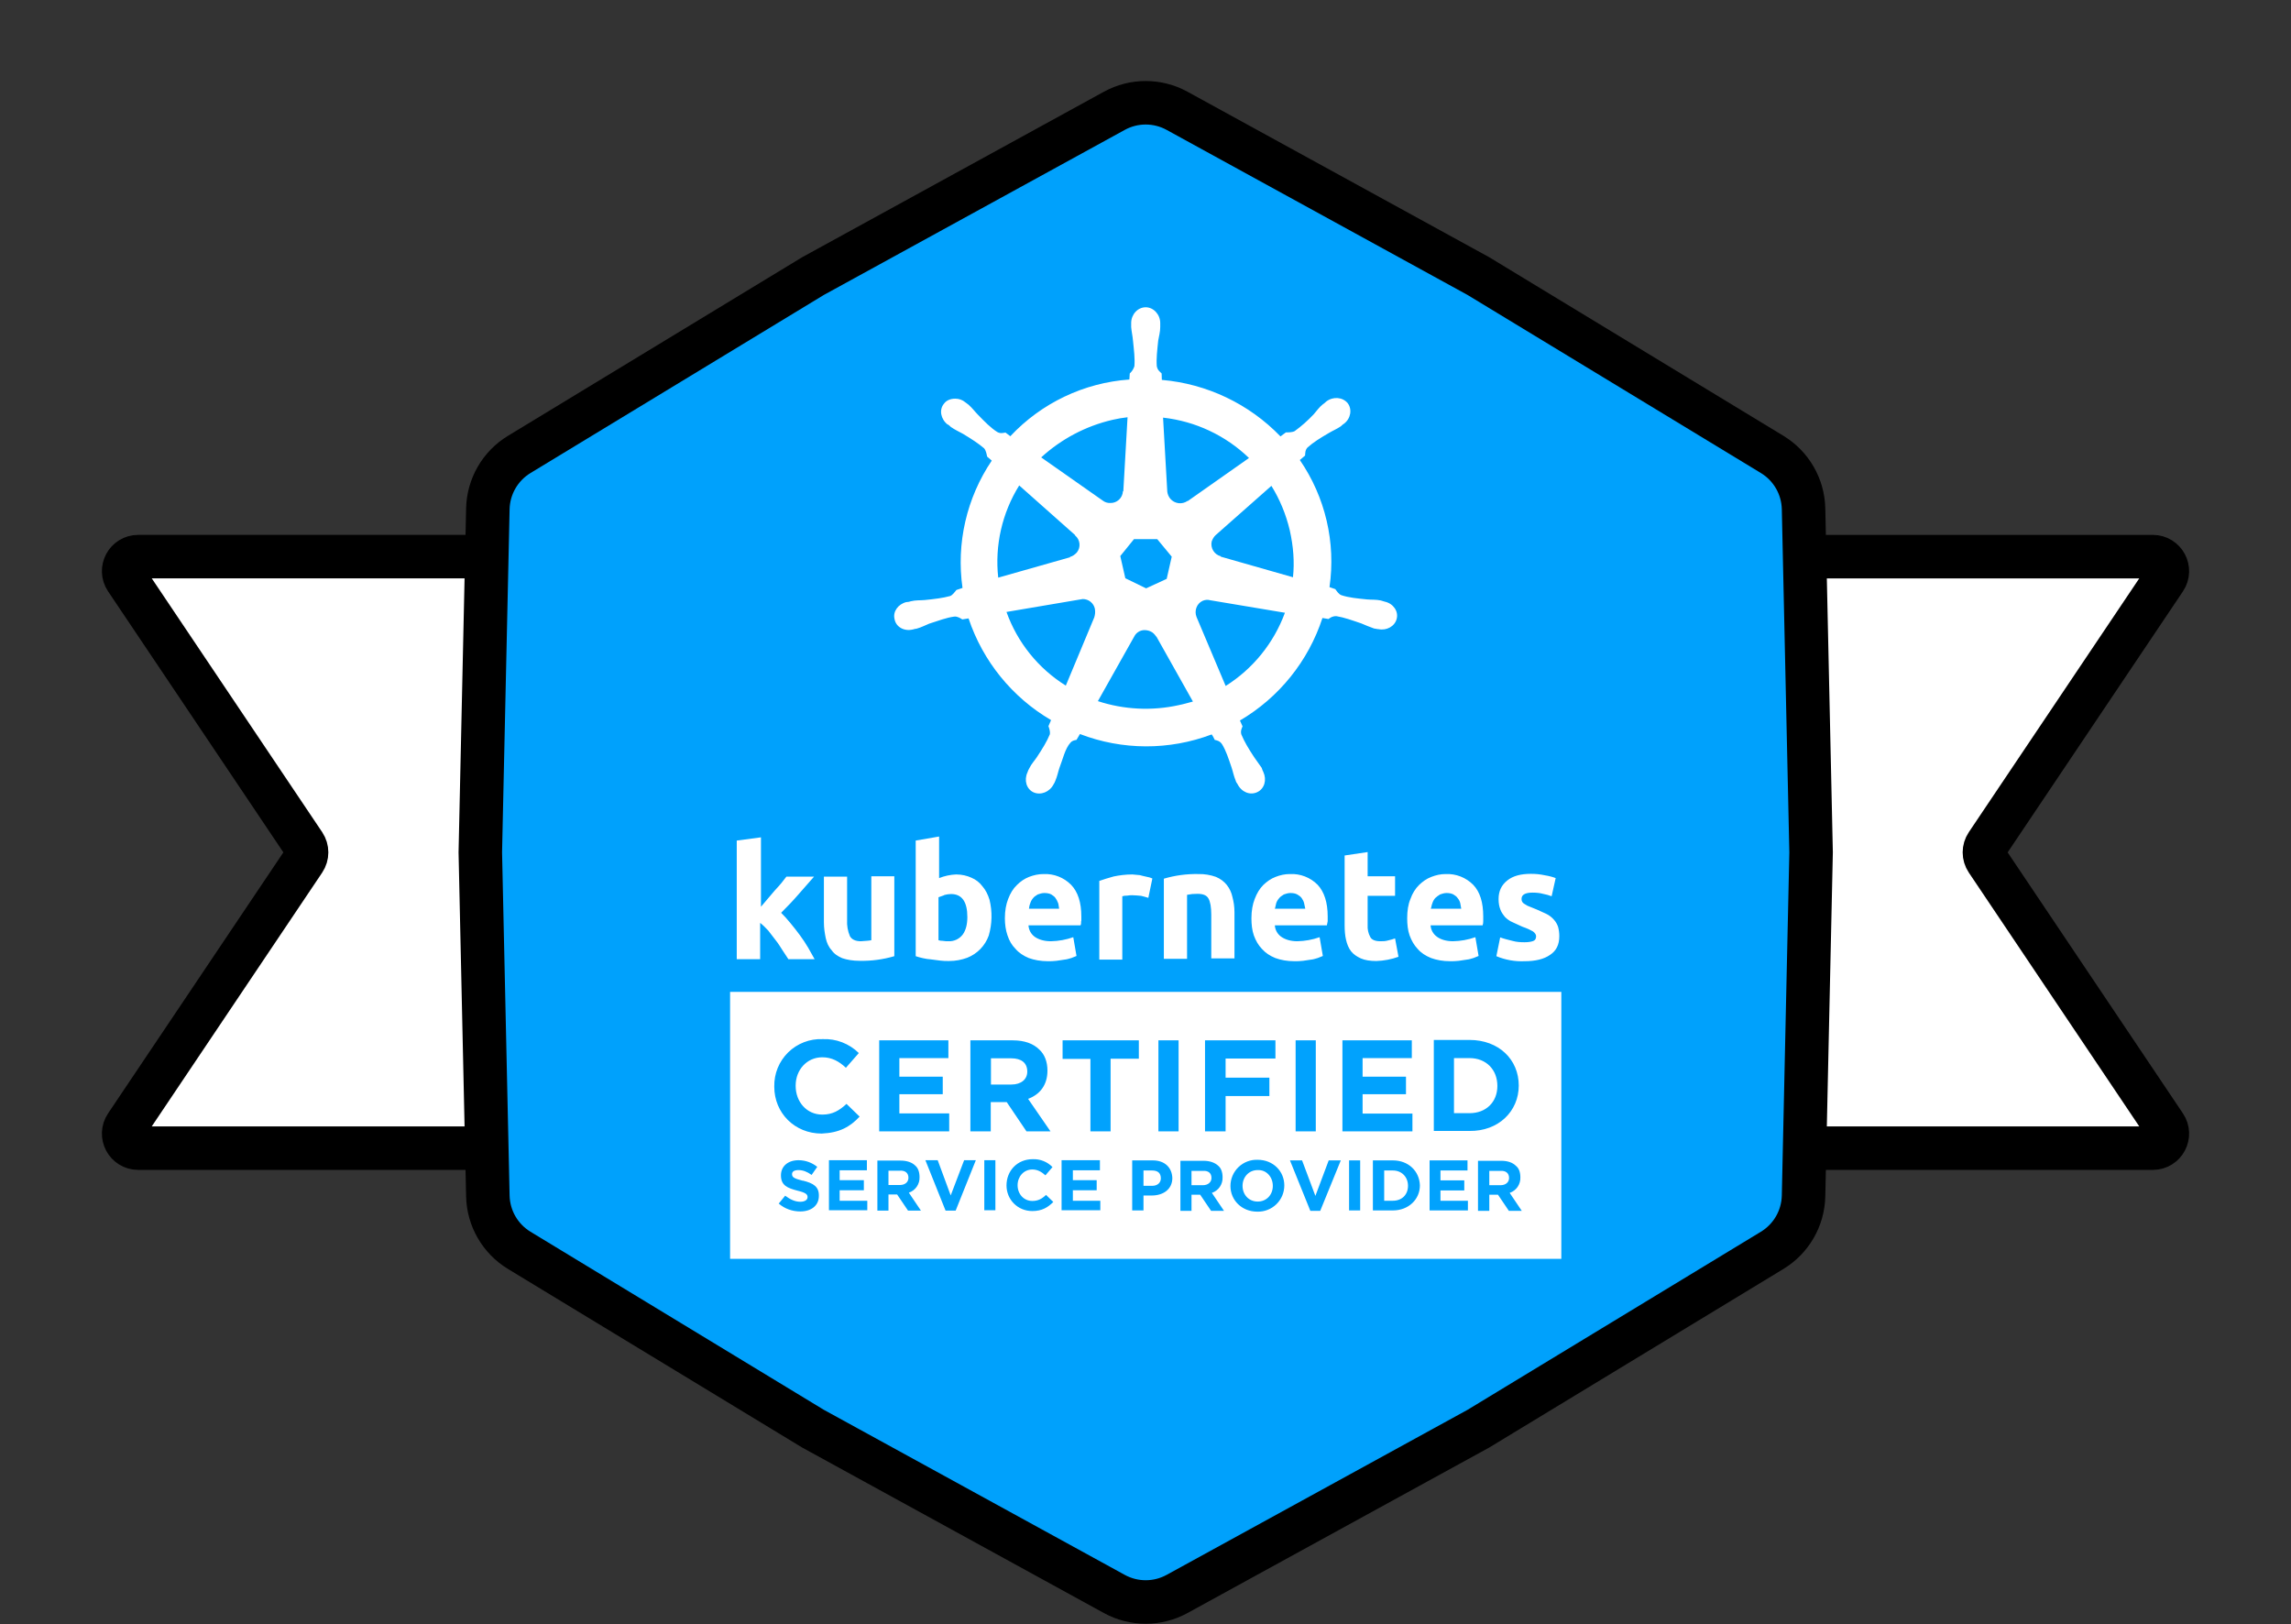 <?xml version="1.0" encoding="UTF-8"?> <svg xmlns="http://www.w3.org/2000/svg" width="158" height="112" viewBox="0 0 158 112" fill="none"><rect x="0" y="0" width="158" height="112" fill="#333333" stroke="none"/><path d="M9.528 38.385H67.964C68.516 38.385 68.964 38.833 68.964 39.385V78.175C68.964 78.727 68.516 79.175 67.964 79.175H9.528C8.728 79.175 8.252 78.282 8.698 77.617L20.975 59.337C21.201 59 21.201 58.559 20.975 58.222L8.698 39.942C8.252 39.278 8.728 38.385 9.528 38.385Z" fill="white" stroke="black" stroke-width="3"></path><path d="M148.472 79.176L90.036 79.176C89.484 79.176 89.036 78.728 89.036 78.176L89.036 39.386C89.036 38.834 89.484 38.386 90.036 38.386L148.472 38.386C149.273 38.386 149.749 39.279 149.303 39.943L137.026 58.223C136.799 58.56 136.799 59.001 137.026 59.338L149.303 77.618C149.749 78.283 149.273 79.176 148.472 79.176Z" fill="white" stroke="black" stroke-width="3"></path><path d="M76.85 7.642C78.198 6.902 79.83 6.902 81.178 7.642L101.958 19.039L122.219 31.337C123.533 32.135 124.349 33.548 124.383 35.085L124.903 58.78L124.383 82.475C124.349 84.012 123.533 85.425 122.219 86.223L101.958 98.521L81.178 109.918C79.83 110.657 78.198 110.657 76.85 109.918L56.069 98.521L35.809 86.223C34.495 85.425 33.679 84.012 33.645 82.475L33.125 58.78L33.645 35.085C33.679 33.548 34.495 32.135 35.809 31.337L56.069 19.039L76.85 7.642Z" fill="#00A1FC" stroke="black" stroke-width="3"></path><path d="M107.677 68.4H50.351V86.809H107.677V68.4Z" fill="white"></path><path d="M59.284 77.001L58.38 76.124C57.893 76.57 57.434 76.862 56.71 76.862C55.625 76.862 54.873 75.971 54.873 74.886V74.858C54.873 73.787 55.639 72.91 56.71 72.91C57.364 72.91 57.865 73.189 58.338 73.634L59.228 72.618C58.9 72.294 58.508 72.041 58.077 71.876C57.646 71.71 57.185 71.636 56.724 71.658C56.289 71.641 55.854 71.713 55.448 71.87C55.041 72.026 54.671 72.264 54.359 72.569C54.048 72.874 53.802 73.239 53.637 73.642C53.472 74.046 53.391 74.478 53.398 74.914V74.942C53.398 76.737 54.79 78.17 56.668 78.17C57.921 78.114 58.63 77.697 59.284 77.001ZM65.406 72.966V71.742H60.634V78.017H65.462V76.778H62.025V75.457H65.017V74.246H62.025V72.966H65.42H65.406ZM72.238 73.829C72.238 73.216 72.043 72.716 71.682 72.382C71.264 71.964 70.652 71.742 69.845 71.742H66.923V78.017H68.328V75.999H69.428L70.791 78.017H72.447L70.903 75.777C71.696 75.484 72.238 74.844 72.238 73.829ZM70.847 73.898C70.847 74.427 70.429 74.789 69.748 74.789H68.342V72.98H69.734C70.429 72.98 70.847 73.286 70.847 73.898ZM78.541 71.742H73.282V73.022H75.202V78.017H76.593V73.008H78.541V71.742ZM79.891 71.742H81.282V78.017H79.891V71.742ZM87.544 74.316H84.524V72.994H87.961V71.742H83.105V78.017H84.524V75.582H87.544V74.329V74.316ZM89.353 71.742H90.744V78.017H89.353V71.742ZM97.423 76.792H93.972V75.457H96.964V74.246H93.972V72.966H97.367V71.742H92.581V78.017H97.409V76.778L97.423 76.792ZM104.742 74.858C104.742 73.063 103.364 71.714 101.347 71.714H98.884V77.989H101.347C103.336 78.017 104.742 76.639 104.742 74.858ZM103.267 74.886C103.267 75.999 102.488 76.764 101.347 76.764H100.275V72.966H101.347C102.488 72.966 103.267 73.759 103.267 74.886ZM55.374 81.426C54.776 81.273 54.623 81.189 54.623 80.967C54.623 80.8 54.762 80.688 55.068 80.688C55.374 80.688 55.666 80.8 55.973 81.022L56.362 80.466C56.014 80.187 55.569 80.007 55.068 80.007C54.345 80.007 53.858 80.424 53.858 81.05C53.858 81.746 54.303 81.927 54.999 82.108C55.569 82.247 55.694 82.358 55.694 82.553C55.694 82.748 55.499 82.873 55.193 82.873C54.804 82.873 54.47 82.692 54.15 82.455L53.705 82.998C54.122 83.36 54.651 83.541 55.193 83.541C55.945 83.541 56.474 83.137 56.474 82.469C56.487 81.829 56.098 81.593 55.36 81.412L55.374 81.426ZM57.907 82.08H59.576V81.384H57.907V80.702H59.785V80.007H57.169V83.457H59.813V82.803H57.907V82.108V82.08ZM63.417 81.175C63.417 80.827 63.319 80.549 63.124 80.382C62.902 80.16 62.554 80.034 62.095 80.034H60.509V83.485H61.274V82.372H61.872L62.624 83.485H63.514L62.679 82.247C62.901 82.172 63.093 82.027 63.226 81.834C63.359 81.641 63.426 81.41 63.417 81.175ZM62.651 81.217C62.651 81.509 62.429 81.718 62.053 81.718H61.274V80.73H62.053C62.401 80.702 62.651 80.869 62.651 81.217ZM65.573 82.455L64.669 80.007H63.82L65.212 83.485H65.907L67.299 80.007H66.492L65.559 82.455H65.573ZM67.883 80.007H68.648V83.457H67.883V80.02V80.007ZM71.195 82.817C70.596 82.817 70.179 82.33 70.179 81.732C70.179 81.147 70.596 80.647 71.195 80.647C71.543 80.647 71.821 80.8 72.099 81.05L72.586 80.48C72.409 80.299 72.197 80.157 71.962 80.064C71.727 79.97 71.475 79.927 71.222 79.937C70.151 79.937 69.414 80.744 69.414 81.746C69.414 82.72 70.179 83.513 71.195 83.513C71.862 83.513 72.266 83.262 72.642 82.887L72.141 82.4C71.849 82.678 71.584 82.817 71.195 82.817ZM73.978 82.08H75.633V81.384H73.991V80.702H75.856V80.007H73.212V83.457H75.884V82.803H73.991V82.108L73.978 82.08ZM79.501 80.02H78.082V83.471H78.861V82.442H79.432C80.211 82.442 80.851 82.024 80.851 81.231C80.823 80.521 80.336 80.02 79.501 80.02ZM80.058 81.259C80.058 81.551 79.835 81.774 79.46 81.774H78.861V80.716H79.46C79.835 80.716 80.058 80.883 80.058 81.259ZM84.316 81.189C84.316 80.841 84.218 80.563 84.023 80.396C83.787 80.174 83.439 80.048 82.994 80.048H81.408V83.499H82.173V82.386H82.771L83.523 83.499H84.413L83.578 82.261C83.8 82.186 83.992 82.041 84.125 81.848C84.258 81.654 84.325 81.424 84.316 81.189ZM83.55 81.231C83.55 81.523 83.314 81.732 82.952 81.732H82.173V80.744H82.952C83.314 80.716 83.55 80.883 83.55 81.231ZM86.737 79.979C86.493 79.969 86.251 80.009 86.023 80.096C85.796 80.183 85.588 80.314 85.412 80.483C85.237 80.652 85.098 80.855 85.002 81.079C84.907 81.303 84.858 81.544 84.858 81.787C84.858 82.761 85.638 83.555 86.709 83.555C86.951 83.562 87.192 83.521 87.418 83.433C87.644 83.346 87.85 83.214 88.024 83.045C88.198 82.876 88.336 82.674 88.431 82.451C88.525 82.228 88.573 81.988 88.573 81.746C88.573 80.772 87.808 79.979 86.737 79.979ZM87.78 81.787C87.78 82.372 87.363 82.859 86.737 82.859C86.111 82.859 85.693 82.372 85.693 81.774C85.693 81.189 86.111 80.688 86.737 80.688C87.335 80.66 87.78 81.161 87.78 81.774V81.787ZM90.716 82.469L89.798 80.02H88.963L90.368 83.499H91.05L92.469 80.02H91.635L90.716 82.469ZM93.04 80.02H93.805V83.471H93.04V80.02ZM96.059 80.02H94.682V83.471H96.059C97.144 83.471 97.924 82.706 97.924 81.746C97.896 80.772 97.144 80.02 96.059 80.02ZM97.103 81.774C97.103 82.386 96.685 82.803 96.059 82.803H95.461V80.716H96.059C96.671 80.716 97.103 81.161 97.103 81.774ZM99.343 82.094H100.985V81.398H99.343V80.716H101.207V80.02H98.592V83.471H101.235V82.803H99.343V82.108V82.094ZM104.853 81.189C104.853 80.841 104.756 80.563 104.547 80.396C104.324 80.174 103.99 80.048 103.531 80.048H101.931V83.499H102.71V82.386H103.308L104.06 83.499H104.95L104.116 82.261C104.338 82.186 104.53 82.041 104.663 81.848C104.795 81.654 104.862 81.424 104.853 81.189ZM104.074 81.231C104.074 81.523 103.851 81.732 103.475 81.732H102.71V80.744H103.475C103.823 80.716 104.074 80.883 104.074 81.231Z" fill="#01A2FD"></path><path d="M50.81 57.965V66.146H52.424V63.642C52.605 63.781 52.772 63.948 52.981 64.17L53.495 64.838C53.676 65.061 53.816 65.297 53.969 65.534L54.372 66.146H56.181L55.736 65.353C55.56 65.056 55.37 64.768 55.165 64.49C54.943 64.198 54.748 63.934 54.511 63.655C54.289 63.377 54.066 63.141 53.871 62.946C54.289 62.528 54.692 62.111 55.04 61.707L56.139 60.455H54.233L53.885 60.9C53.732 61.067 53.607 61.234 53.426 61.415L52.953 61.972L52.48 62.528V57.742L50.81 57.965ZM56.821 60.427V63.6C56.821 64.003 56.877 64.337 56.946 64.685C57.016 65.005 57.141 65.297 57.35 65.52C57.517 65.77 57.767 65.937 58.087 66.076C58.421 66.188 58.811 66.257 59.284 66.257C60.093 66.275 60.901 66.167 61.677 65.937V60.427H60.091V64.838C59.98 64.866 59.854 64.866 59.743 64.88L59.367 64.908C58.992 64.908 58.741 64.782 58.616 64.56C58.465 64.204 58.398 63.819 58.421 63.433V60.455H56.821V60.413V60.427ZM63.152 57.965V65.937C63.291 65.993 63.444 66.021 63.653 66.076C63.82 66.118 64.028 66.146 64.209 66.16L64.849 66.243C65.044 66.271 65.239 66.271 65.448 66.271C65.921 66.271 66.31 66.188 66.7 66.049C67.043 65.915 67.354 65.709 67.611 65.445C67.867 65.181 68.065 64.865 68.189 64.518C68.423 63.716 68.442 62.867 68.245 62.055C68.133 61.68 67.966 61.36 67.757 61.123C67.562 60.858 67.297 60.651 66.992 60.525C66.686 60.386 66.338 60.302 65.935 60.302C65.534 60.319 65.139 60.404 64.766 60.553V57.686L63.152 57.965ZM65.114 61.721C65.267 61.68 65.448 61.652 65.587 61.652C66.338 61.652 66.714 62.181 66.714 63.238C66.714 63.725 66.617 64.142 66.394 64.448C66.28 64.597 66.132 64.717 65.963 64.797C65.793 64.877 65.607 64.915 65.42 64.908C65.281 64.908 65.142 64.908 65.016 64.88C64.917 64.882 64.819 64.868 64.724 64.838V61.874C64.853 61.824 64.983 61.778 65.114 61.735V61.721ZM74.575 63.502V63.196C74.575 62.236 74.339 61.499 73.866 61.012C73.619 60.764 73.324 60.57 72.998 60.443C72.672 60.316 72.323 60.258 71.974 60.274C71.626 60.274 71.306 60.344 70.972 60.469C70.652 60.594 70.373 60.789 70.137 61.026C69.872 61.276 69.678 61.596 69.525 62C69.385 62.361 69.302 62.807 69.302 63.322C69.302 63.739 69.358 64.142 69.483 64.504C69.608 64.88 69.775 65.172 70.039 65.436C70.276 65.715 70.582 65.909 70.944 66.063C71.32 66.202 71.779 66.285 72.266 66.285C72.474 66.285 72.669 66.285 72.864 66.257L73.421 66.174C73.588 66.16 73.741 66.104 73.894 66.063L74.242 65.923L74.019 64.629C73.522 64.804 73.001 64.898 72.474 64.908C72.015 64.908 71.639 64.796 71.361 64.602C71.235 64.51 71.13 64.391 71.055 64.254C70.981 64.117 70.938 63.965 70.93 63.809H74.52C74.561 63.739 74.561 63.642 74.561 63.53L74.575 63.502ZM70.958 62.695C70.972 62.556 70.999 62.417 71.055 62.278C71.095 62.15 71.162 62.031 71.25 61.93C71.32 61.833 71.445 61.763 71.57 61.68C71.709 61.638 71.848 61.582 72.015 61.582C72.196 61.582 72.377 61.61 72.502 61.68C72.614 61.763 72.725 61.819 72.794 61.93C72.864 62.028 72.933 62.153 72.975 62.278C73.017 62.403 73.017 62.556 73.045 62.667H70.958V62.695ZM78.402 60.33L78.096 60.302C77.623 60.302 77.205 60.358 76.802 60.441C76.412 60.553 76.078 60.65 75.814 60.747V66.174H77.4V61.805C77.508 61.772 77.621 61.758 77.734 61.763C77.873 61.735 77.984 61.735 78.082 61.735C78.304 61.735 78.499 61.763 78.694 61.777C78.903 61.833 79.056 61.861 79.195 61.916L79.473 60.58C79.404 60.553 79.278 60.497 79.167 60.483L78.805 60.4C78.675 60.354 78.539 60.331 78.402 60.33ZM85.136 66.146V62.918C85.136 62.514 85.081 62.181 84.997 61.861C84.933 61.556 84.8 61.27 84.608 61.026C84.427 60.803 84.19 60.608 83.856 60.469C83.472 60.332 83.067 60.266 82.659 60.274C81.85 60.257 81.043 60.365 80.266 60.594V66.118H81.866V61.707L82.214 61.652L82.59 61.638C82.966 61.638 83.216 61.735 83.341 61.958C83.466 62.181 83.536 62.542 83.536 63.071V66.09H85.136V66.146ZM91.565 63.502V63.196C91.565 62.236 91.328 61.499 90.869 61.012C90.621 60.762 90.323 60.567 89.994 60.44C89.666 60.313 89.314 60.256 88.963 60.274C88.615 60.274 88.295 60.344 87.975 60.469C87.641 60.594 87.376 60.789 87.126 61.026C86.876 61.276 86.681 61.596 86.528 62C86.388 62.361 86.305 62.807 86.305 63.322C86.305 63.739 86.347 64.142 86.472 64.504C86.611 64.88 86.778 65.172 87.029 65.436C87.279 65.715 87.571 65.909 87.947 66.063C88.323 66.202 88.768 66.285 89.269 66.285C89.463 66.285 89.658 66.285 89.867 66.257L90.424 66.174C90.591 66.16 90.73 66.104 90.883 66.063L91.231 65.923L91.008 64.629C90.511 64.804 89.99 64.898 89.463 64.908C89.018 64.908 88.643 64.796 88.364 64.602C88.235 64.511 88.128 64.393 88.051 64.256C87.974 64.119 87.929 63.966 87.919 63.809H91.509L91.565 63.53V63.502ZM87.919 62.695L88.016 62.278C88.061 62.149 88.132 62.03 88.225 61.93C88.295 61.833 88.42 61.763 88.545 61.68C88.67 61.638 88.823 61.582 88.99 61.582C89.171 61.582 89.338 61.61 89.463 61.68C89.603 61.763 89.686 61.819 89.77 61.93C89.839 62.028 89.909 62.153 89.937 62.278L90.02 62.667H87.933V62.695H87.919ZM92.733 58.994V63.794C92.733 64.17 92.761 64.518 92.831 64.81C92.9 65.103 92.998 65.367 93.179 65.603C93.359 65.826 93.582 65.965 93.847 66.09C94.125 66.216 94.501 66.271 94.918 66.271C95.44 66.255 95.957 66.157 96.448 65.979L96.212 64.713C96.073 64.769 95.892 64.81 95.725 64.852C95.544 64.908 95.377 64.908 95.196 64.908C94.848 64.908 94.598 64.81 94.501 64.615C94.365 64.364 94.302 64.08 94.32 63.794V61.777H96.212V60.427H94.32V58.758L92.733 58.994ZM102.292 63.502V63.196C102.292 62.236 102.07 61.499 101.597 61.012C101.35 60.764 101.055 60.57 100.729 60.443C100.403 60.316 100.054 60.258 99.704 60.274C99.356 60.274 99.037 60.344 98.716 60.469C98.382 60.594 98.118 60.789 97.868 61.026C97.617 61.276 97.409 61.596 97.269 62C97.116 62.361 97.047 62.807 97.047 63.322C97.047 63.739 97.088 64.142 97.214 64.504C97.353 64.88 97.52 65.172 97.77 65.436C98.007 65.715 98.313 65.909 98.689 66.063C99.064 66.202 99.51 66.285 100.01 66.285C100.205 66.285 100.4 66.285 100.609 66.257L101.165 66.174C101.332 66.16 101.471 66.104 101.625 66.063L101.972 65.923L101.75 64.629C101.253 64.804 100.732 64.898 100.205 64.908C99.76 64.908 99.37 64.796 99.106 64.602C98.977 64.511 98.87 64.393 98.793 64.256C98.715 64.119 98.67 63.966 98.661 63.809H102.251C102.279 63.718 102.293 63.625 102.292 63.53V63.502ZM98.675 62.695C98.716 62.556 98.73 62.417 98.786 62.278C98.826 62.15 98.893 62.031 98.981 61.93C99.078 61.833 99.189 61.763 99.315 61.68C99.44 61.638 99.593 61.582 99.76 61.582C99.927 61.582 100.108 61.61 100.233 61.68C100.358 61.763 100.456 61.819 100.525 61.93C100.609 62.028 100.678 62.153 100.706 62.278L100.776 62.667H98.689V62.695H98.675ZM105.771 64.88C105.632 64.936 105.437 64.977 105.145 64.977C104.866 64.977 104.588 64.963 104.296 64.88C104.018 64.81 103.726 64.741 103.461 64.643L103.197 65.937C103.812 66.196 104.478 66.315 105.145 66.285C105.882 66.285 106.481 66.146 106.912 65.84C107.329 65.562 107.538 65.144 107.538 64.56C107.538 64.323 107.51 64.129 107.455 63.92C107.396 63.74 107.301 63.575 107.176 63.433C107.026 63.258 106.841 63.115 106.634 63.015C106.21 62.812 105.778 62.627 105.34 62.459L105.089 62.306C105.033 62.269 104.989 62.215 104.964 62.153C104.936 62.097 104.936 62.055 104.936 61.972C104.936 61.707 105.187 61.554 105.687 61.554C105.966 61.554 106.216 61.582 106.411 61.638C106.634 61.68 106.828 61.735 107.009 61.805L107.288 60.553C107.107 60.483 106.87 60.413 106.536 60.358C106.216 60.289 105.889 60.256 105.562 60.26C104.894 60.26 104.338 60.4 103.948 60.719C103.545 61.04 103.35 61.457 103.35 62C103.35 62.278 103.392 62.514 103.475 62.723C103.545 62.918 103.67 63.085 103.795 63.238C103.934 63.377 104.115 63.516 104.324 63.6L104.992 63.906C105.312 64.017 105.548 64.129 105.715 64.226C105.854 64.323 105.938 64.448 105.938 64.56C105.938 64.713 105.882 64.838 105.757 64.88H105.771ZM62.943 43.41H62.957C63.038 43.38 63.122 43.361 63.208 43.355C63.555 43.257 63.778 43.132 64.084 43.007C64.738 42.798 65.281 42.589 65.809 42.52C66.032 42.492 66.255 42.645 66.366 42.715L66.797 42.645C67.782 45.595 69.804 48.087 72.488 49.658L72.307 50.075C72.377 50.256 72.433 50.479 72.405 50.632C72.21 51.119 71.89 51.634 71.514 52.204C71.333 52.482 71.139 52.663 70.986 52.983C70.933 53.071 70.891 53.164 70.86 53.261C70.61 53.804 70.791 54.416 71.278 54.639C71.779 54.862 72.391 54.611 72.655 54.096C72.707 54.018 72.749 53.934 72.781 53.846C72.92 53.526 72.961 53.261 73.059 52.969C73.309 52.329 73.448 51.634 73.824 51.216C73.921 51.091 74.075 51.049 74.242 51.021L74.478 50.618C77.401 51.742 80.635 51.752 83.564 50.646C83.647 50.743 83.745 50.966 83.773 51.021C83.94 51.063 84.121 51.091 84.274 51.314C84.552 51.759 84.719 52.288 84.941 52.941C85.039 53.234 85.081 53.498 85.22 53.832C85.234 53.902 85.289 53.999 85.345 54.069C85.623 54.625 86.208 54.862 86.709 54.625C87.209 54.389 87.376 53.776 87.126 53.234C87.078 53.145 87.041 53.052 87.015 52.955L86.486 52.204C86.11 51.634 85.818 51.147 85.609 50.646C85.54 50.409 85.637 50.228 85.693 50.089L85.512 49.686C88.208 48.103 90.233 45.589 91.203 42.617L91.62 42.687C91.759 42.589 91.898 42.478 92.177 42.492C92.692 42.575 93.234 42.77 93.888 42.993C94.18 43.118 94.445 43.23 94.765 43.341L95.015 43.383H95.057C95.627 43.508 96.198 43.188 96.323 42.673C96.462 42.158 96.087 41.615 95.502 41.49L95.224 41.407C94.89 41.337 94.612 41.365 94.292 41.337C93.596 41.268 93.012 41.212 92.511 41.045C92.316 40.975 92.163 40.725 92.093 40.627L91.69 40.488C92.135 37.413 91.404 34.283 89.644 31.723L90.006 31.416C90.02 31.235 90.006 31.041 90.173 30.86C90.577 30.498 91.05 30.206 91.648 29.858C91.926 29.691 92.205 29.58 92.469 29.399C92.539 29.343 92.608 29.26 92.692 29.218C93.165 28.856 93.262 28.216 92.942 27.799C92.594 27.381 91.94 27.326 91.467 27.687C91.398 27.743 91.328 27.826 91.245 27.868C90.966 28.091 90.827 28.314 90.605 28.564C90.202 28.995 89.76 29.387 89.283 29.733C89.074 29.83 88.81 29.816 88.684 29.816L88.309 30.095C86.142 27.85 83.235 26.466 80.127 26.198L80.113 25.753C79.974 25.614 79.835 25.531 79.779 25.252C79.738 24.738 79.807 24.167 79.877 23.485C79.932 23.165 80.016 22.887 80.016 22.553V22.275C80.016 21.69 79.557 21.189 79.014 21.189C78.457 21.189 78.012 21.69 78.012 22.275V22.553C78.04 22.887 78.11 23.165 78.137 23.485C78.207 24.181 78.277 24.71 78.235 25.252C78.174 25.445 78.064 25.617 77.915 25.753L77.887 26.171C74.756 26.395 71.825 27.791 69.678 30.081L69.344 29.83C69.163 29.858 68.996 29.914 68.773 29.788C68.314 29.496 67.924 29.093 67.451 28.606C67.229 28.383 67.076 28.16 66.797 27.91L66.575 27.743C66.381 27.578 66.134 27.49 65.879 27.493C65.573 27.493 65.281 27.59 65.1 27.84C64.752 28.258 64.877 28.898 65.35 29.274H65.378C65.448 29.323 65.513 29.379 65.573 29.441C65.851 29.635 66.129 29.761 66.408 29.914C67.006 30.275 67.479 30.581 67.869 30.915C68.008 31.069 68.05 31.361 68.078 31.486L68.397 31.764C66.66 34.34 65.941 37.468 66.38 40.544L65.963 40.683C65.851 40.822 65.684 41.045 65.531 41.101C65.03 41.24 64.46 41.309 63.764 41.379C63.43 41.407 63.166 41.379 62.818 41.462C62.729 41.495 62.635 41.514 62.54 41.518H62.512C61.941 41.657 61.566 42.172 61.691 42.687C61.788 43.243 62.359 43.55 62.943 43.41ZM75.466 42.575L73.504 47.279C71.606 46.096 70.165 44.306 69.413 42.2L74.506 41.337L74.673 41.309C75.076 41.309 75.424 41.588 75.508 41.977C75.549 42.2 75.522 42.395 75.466 42.575ZM81.282 48.628C79.435 49.035 77.513 48.939 75.716 48.35L78.221 43.897C78.36 43.619 78.638 43.452 78.93 43.452C79.07 43.452 79.209 43.48 79.334 43.536C79.515 43.605 79.64 43.758 79.738 43.897H79.751L82.27 48.378C81.95 48.461 81.63 48.559 81.282 48.628ZM84.524 47.292L82.52 42.548C82.353 42.13 82.52 41.629 82.938 41.434C83.104 41.359 83.291 41.344 83.466 41.393L88.615 42.255C87.848 44.345 86.409 46.122 84.524 47.306V47.292ZM88.949 36.565C89.199 37.678 89.283 38.749 89.171 39.807L84.19 38.387V38.359C83.975 38.303 83.79 38.167 83.673 37.977C83.556 37.788 83.517 37.561 83.564 37.344C83.62 37.177 83.717 37.01 83.842 36.898L87.683 33.504C88.253 34.422 88.684 35.451 88.949 36.565ZM86.138 31.583L81.922 34.547H81.894C81.713 34.672 81.492 34.726 81.273 34.698C81.055 34.669 80.855 34.561 80.712 34.394C80.597 34.255 80.525 34.086 80.503 33.907L80.211 28.8C82.439 29.048 84.524 30.027 86.138 31.583ZM78.207 37.177H79.807L80.809 38.387L80.461 39.918L79.042 40.572L77.609 39.876L77.261 38.346L78.207 37.177ZM76.718 28.953C77.066 28.87 77.414 28.814 77.762 28.773L77.47 33.879H77.442C77.431 34.102 77.333 34.311 77.169 34.462C77.005 34.613 76.788 34.694 76.565 34.686C76.379 34.693 76.197 34.633 76.05 34.519L71.806 31.542C73.194 30.27 74.885 29.379 76.718 28.953ZM70.29 33.476L74.144 36.898V36.926C74.23 36.996 74.3 37.083 74.352 37.18C74.404 37.278 74.436 37.384 74.447 37.494C74.457 37.605 74.446 37.715 74.413 37.821C74.38 37.926 74.326 38.024 74.255 38.109C74.116 38.248 73.977 38.359 73.796 38.401V38.429L68.843 39.834C68.599 37.613 69.109 35.373 70.29 33.476Z" fill="white"></path></svg> 
